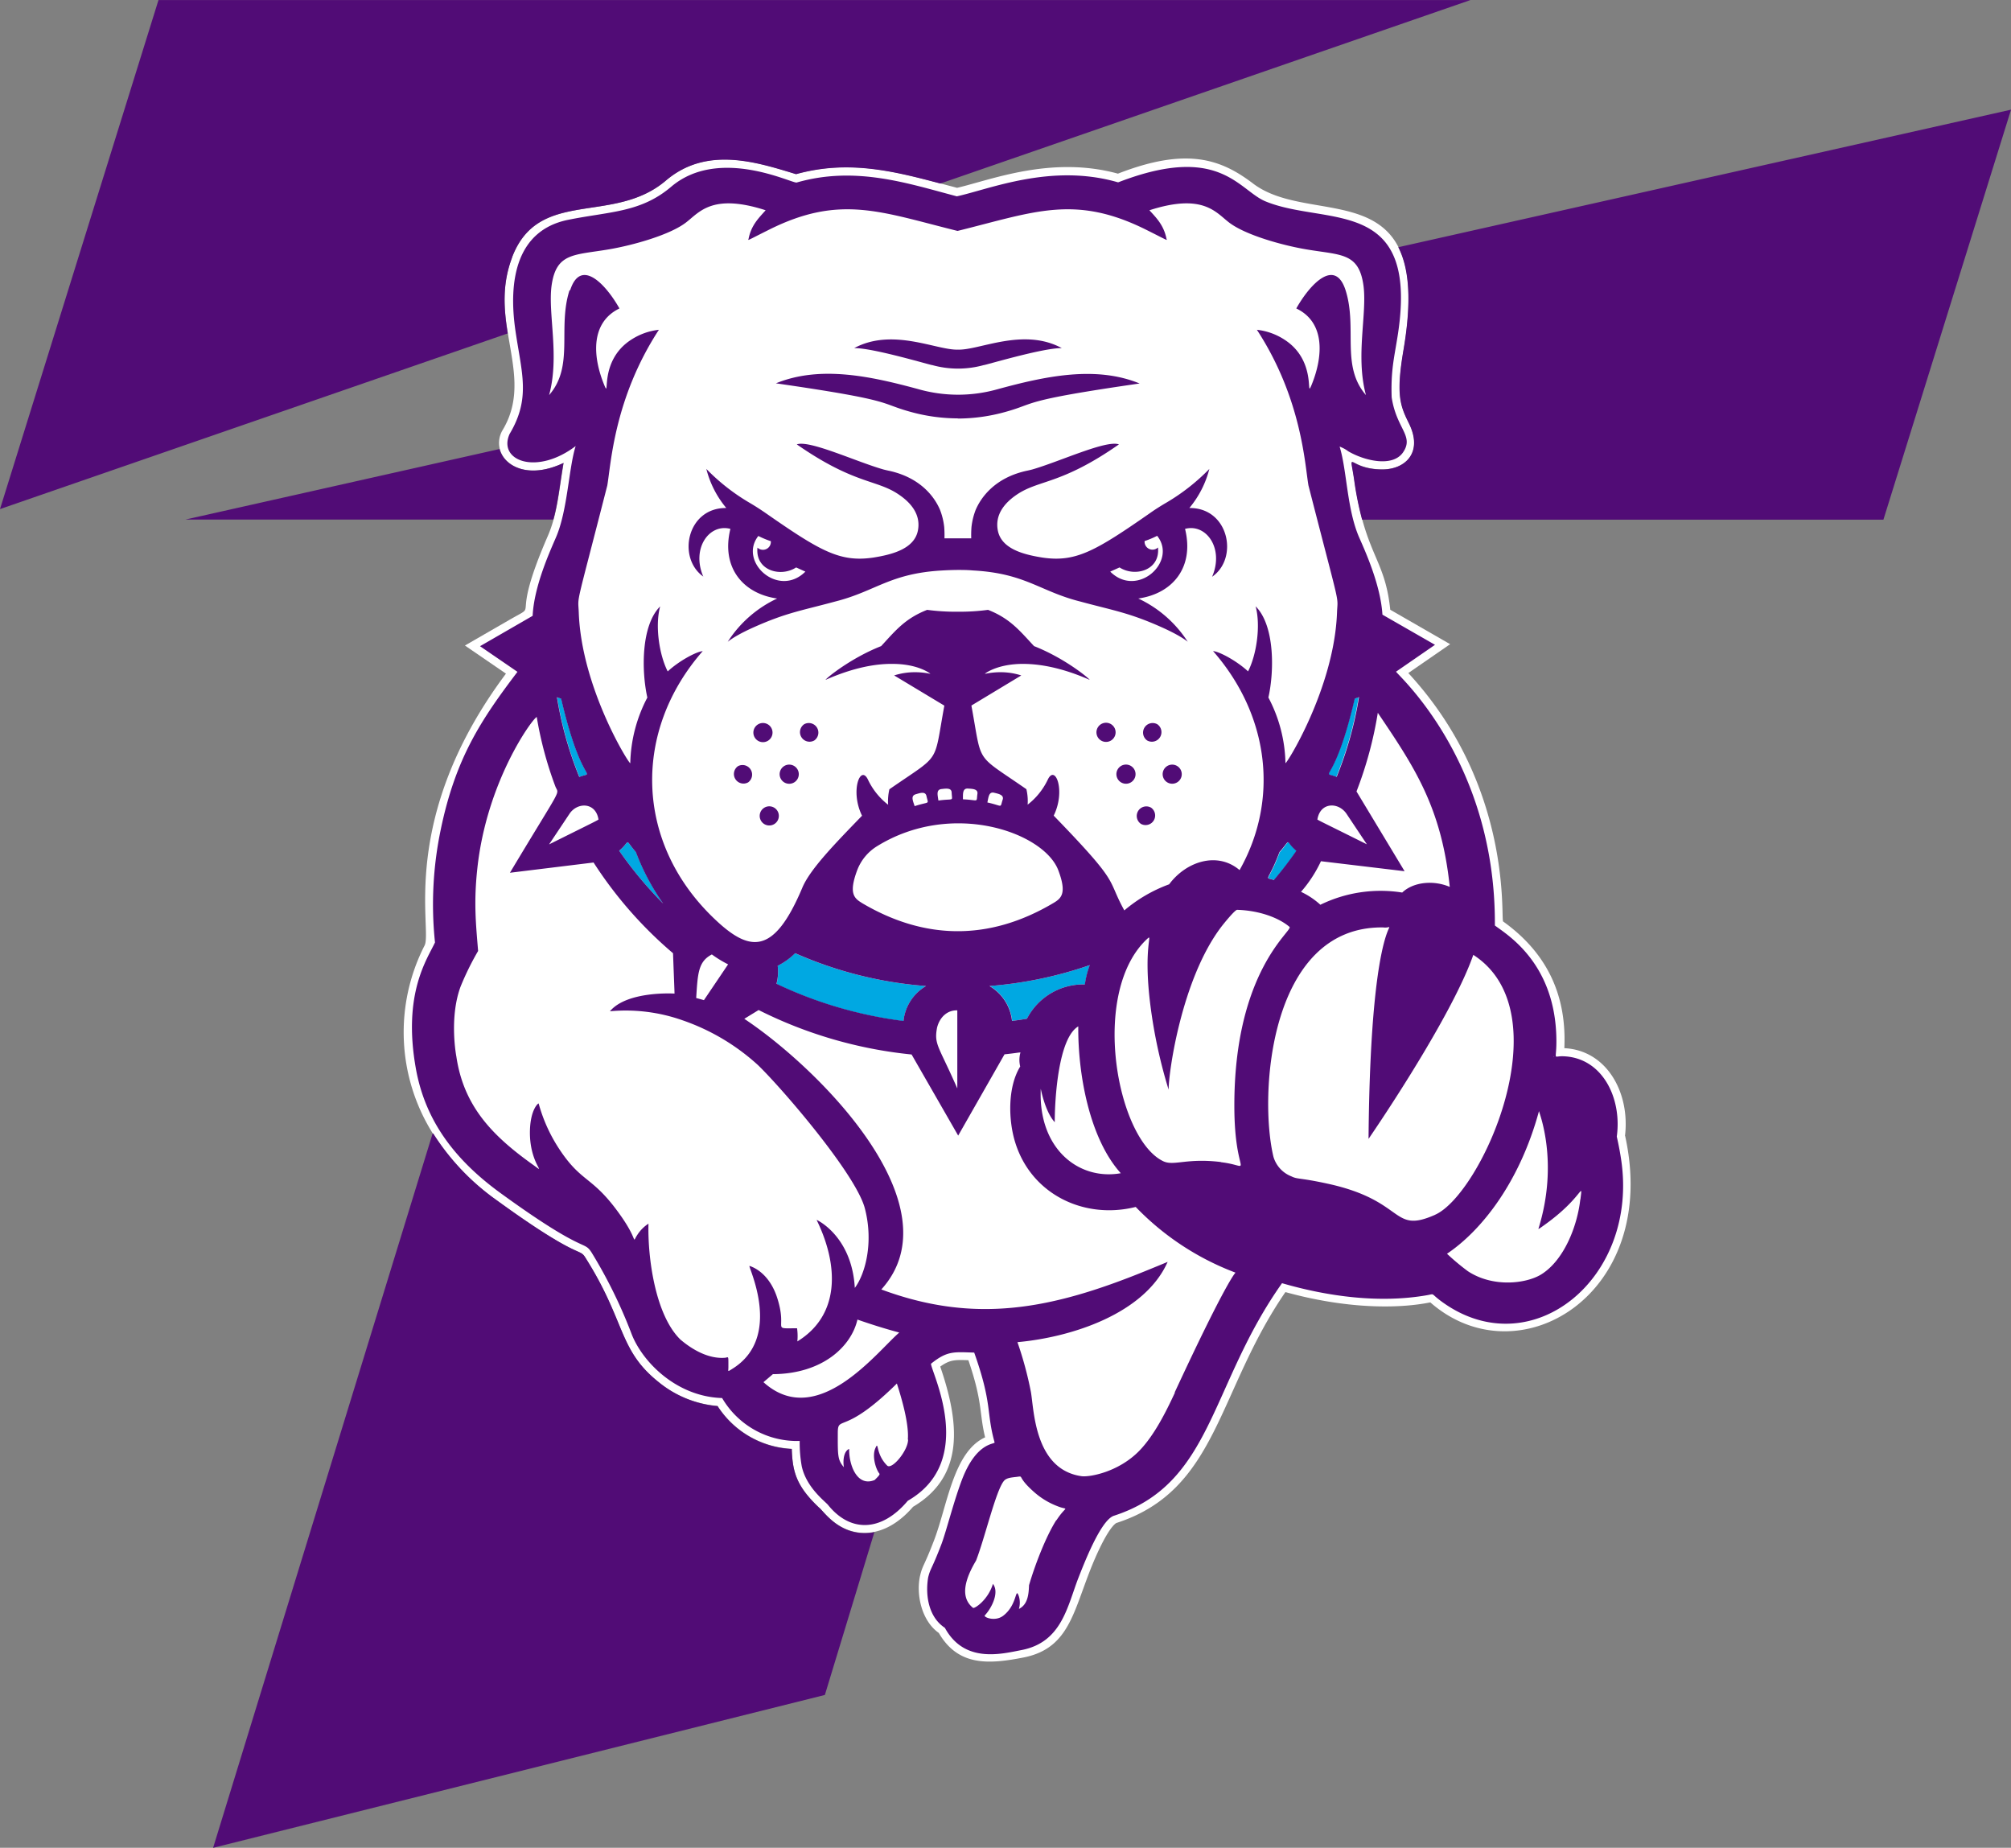 <svg id="Layer_1" data-name="Layer 1" xmlns="http://www.w3.org/2000/svg" width="480.89" height="441.79" viewBox="0 0 480.89 441.79">
  <rect x="0" y="0" width="480.89" height="441.79" fill="#808080" stroke="none"/>
  <defs>
    <style>
      .cls-1 {
        fill: #fff;
      }

      .cls-2 {
        fill: #510c76;
      }

      .cls-3 {
        fill: #00a8e2;
      }
    </style>
  </defs>
  <title>truman-bulldogs-logo-freelogovectors.net</title>
  <g>
    <path class="cls-1" d="M398.13,300.71c1.25-10.27-4.29-20.5-14.5-21,.62-13.32-4.67-23.15-14.63-30.29-.65-.47,2.49-32.17-22.68-59.4l10-6.9L342,174.88c-1-9.79-4.13-12.16-6.69-21.55a78.83,78.83,0,0,1-1.89-9.39c-1.15-8-1.65-2.62,6.73-2.62,5.39,0,9.82-3.93,6.36-11-2.05-4.15-3.17-6.7-1.31-17.58,2.06-12.08,1.27-19.66-1.24-24.56-6.48-12.66-24.49-7.38-34.78-15.21-7.73-5.88-15.92-8.73-32.3-2.35-15.94-4.37-30.48,1.54-38.46,3.39l-4-1.06c-11.47-3.07-22.14-5.66-34.49-2.24-9.45-2.87-21.36-6.78-31.13,1.54C156.22,83,138.36,73.91,132,90.63c-2.47,6.51-1.95,12.48-1,18.16,1.27,8,3.31,15.45-1.22,23.07a6,6,0,0,0-.72,4.59c1.11,4.22,7,7.25,15.28,3.33-.88,5.09-1.26,9.38-2.42,13.54a29.76,29.76,0,0,1-1.44,4.09c-9.41,21.69-1.36,15.42-9.14,19.91l-10.61,6.12,9.81,6.72c-26,34.79-17.51,61.21-19.46,65a45.54,45.54,0,0,0,2,45,56.66,56.66,0,0,0,15.06,15.84C148,330.37,148,327.43,149.41,329.65c9.82,15.45,7.87,22.09,17.54,29.84a25.74,25.74,0,0,0,14.19,5.75,22.34,22.34,0,0,0,17.74,10.25c.19,5.39,1,8.87,6.61,14.11,1.27,1.19,4.59,6,10.83,6a11.75,11.75,0,0,0,2.31-.24c3.63-.74,6.78-3.12,9.26-6,12.36-7.32,11.14-20,6.5-33.52,2.35-1.68,3.57-1.63,6.73-1.53,3.47,10.17,2.55,12.46,4,18.45-7.58,3.45-9,16.22-12.21,24.62-2.42,6.32-2.7,5.83-3.32,8.37-1,4.24.16,10.74,4.46,13.78,4.67,8.06,12.09,7.45,20.18,5.88,12.58-2.45,12-13.55,18.65-26.88,2.36-4.72,3.55-5.26,3.65-5.3,24.27-7.85,24-31.36,40.4-55.2,14.24,3.94,26.59,4.08,34.65,2.46,21,18.43,55-1.73,46.58-39.83" transform="translate(-9.55 -29.1)"/>
    <path class="cls-1" d="M277.59,309.6c-7.52-8.34-10.27-23.81-10.15-35.09-4.79,2.81-5.65,17.41-5.63,22.91-2.37-2.57-3.33-8-3.33-8-.67,14.27,9,22,19.11,20.19m-43.94-34.75c-.74,4,.4,4.32,4.83,14.46,0-.05,0,1.05,0-18.63-2.38-.09-4.24,1.65-4.85,4.17m29-37.62c-3.38-9.1-25.47-16.95-43.47-5.73a11.52,11.52,0,0,0-4.66,5.73c-2,5.33-.8,6.6,1.07,7.72,14.65,8.73,30.22,9.4,46,0,1.88-1.12,3.05-2.39,1.08-7.72M237.2,218.6c0-1.2-1.43-1-2.41-.85-1.35.14-.95,1.41-.76,2.75,3.88-.53,3.26.33,3.17-1.9m94.23,5.06c-1.88-2.79-6.19-2.78-6.92,1.27-.05.26-1.12-.38,11.81,6.06l-4.89-7.33" transform="translate(-9.55 -29.1)"/>
    <path class="cls-1" d="M345.4,237.39l-20-2.39a31.35,31.35,0,0,1-4.77,7.33,18.64,18.64,0,0,1,4.63,3.08,32.84,32.84,0,0,1,19.57-2.91c2.71-2.58,7.56-3,11.36-1.36-2-19.12-8.54-28.8-17.22-41.65a92.33,92.33,0,0,1-5.1,18.83l11.5,19.08ZM183.18,150.52a23.33,23.33,0,0,1-4.77-9.34,48.38,48.38,0,0,0,10.18,8c1.36.8,2.71,1.65,4,2.55,13.14,9.16,17.79,11.79,25.68,10.65,4.51-.71,9.9-2.07,10.74-6.53.68-3.65-1.5-6.47-4.57-8.54-5.33-3.61-10.55-2.33-24.4-12,3-1.13,14.24,4.15,20.73,6q.57.15,1.14.27c7.75,1.62,11.12,6.41,12.38,9.39a16.25,16.25,0,0,1,1,4.11,26,26,0,0,1,.06,2.69c1.32,0,2.36,0,3.2,0h0c.84,0,1.88,0,3.2,0a26,26,0,0,1,.06-2.69,16.25,16.25,0,0,1,1-4.11c1.26-3,4.63-7.77,12.38-9.39q.57-.12,1.14-.27c6.49-1.84,17.72-7.11,20.73-6-13.85,9.62-19.06,8.34-24.4,12-3.07,2.07-5.25,4.89-4.57,8.54.83,4.46,6.23,5.82,10.74,6.53,7.89,1.14,12.54-1.49,25.68-10.65,1.3-.9,2.65-1.75,4-2.55a48.64,48.64,0,0,0,10.18-8,23.46,23.46,0,0,1-4.77,9.34c9.44-.1,11.86,12,5.44,16.44,2.92-6.75-1.4-12.79-6.47-11.45,2.25,9.14-2.92,15.48-11.18,16.65a28.33,28.33,0,0,1,11.59,10c.66,1,.07-.42-5.94-3.11-7.94-3.55-11.5-4-19.53-6.17-9.72-2.46-13.07-6.76-25.69-7.44-1.2-.07-2.41-.1-3.61-.11h0c-1.14,0-2.33,0-3.61.11-12.63.68-16,5-25.69,7.44-8,2.16-11.59,2.62-19.53,6.17-6,2.69-6.6,4.07-5.94,3.11a28.27,28.27,0,0,1,11.6-10c-8.27-1.17-13.44-7.51-11.18-16.65-5.08-1.34-9.39,4.7-6.48,11.45-6.41-4.42-4-16.54,5.44-16.44M229,122.1a34.88,34.88,0,0,0,9.54,1.33h0a34.89,34.89,0,0,0,9.55-1.33c11.11-3,23.25-5.71,33.89-1.35-28.92,4.17-24.41,4.7-32.22,6.83a42.54,42.54,0,0,1-11.22,1.55h0a42.06,42.06,0,0,1-11.21-1.55c-7.82-2.13-3.31-2.66-32.23-6.83,10.65-4.36,22.79-1.67,33.9,1.35m9.54-9.45c5.07.2,15.59-5.32,24.83-.36-4.54-.07-18.6,4.18-18.67,4.06a24.2,24.2,0,0,1-6.16.84h0a24.51,24.51,0,0,1-6.15-.84c-.08.12-14.13-4.13-18.67-4.06,9.24-5,19.75.56,24.82.36m50.11,103.51a2.29,2.29,0,0,1,2.45-3.87,2.29,2.29,0,0,1-2.45,3.87m-4.77-10a2.29,2.29,0,0,1,2.44-3.87,2.29,2.29,0,0,1-2.44,3.87M282.4,226.1a2.29,2.29,0,0,1,2.45-3.87,2.29,2.29,0,0,1-2.45,3.87m-4.78-10a2.29,2.29,0,0,1,2.45-3.87,2.29,2.29,0,0,1-2.45,3.87m-4.77-10a2.29,2.29,0,0,1,2.45-3.87,2.29,2.29,0,0,1-2.45,3.87m-68.54,0a2.29,2.29,0,0,1-2.44-3.87,2.29,2.29,0,0,1,2.44,3.87m-4.77,10a2.29,2.29,0,0,1-2.45-3.87,2.29,2.29,0,0,1,2.45,3.87m-4.77,10a2.29,2.29,0,0,1-2.45-3.87,2.29,2.29,0,0,1,2.45,3.87m-4-23.78a2.29,2.29,0,0,1,2.45,3.87,2.29,2.29,0,0,1-2.45-3.87m-2.32,13.84a2.29,2.29,0,0,1-2.45-3.87,2.29,2.29,0,0,1,2.45,3.87m121-14.11a.11.11,0,0,1,0,.06c0-.09,0-.09,0-.06m-141.79.06v-.06s0,0,0,.06m-10.11-99.24c-6.85,3.27-6.51,11.3-3.63,18.32,1.5,3.65-1.46-5.75,6.44-10.85A15.14,15.14,0,0,1,167,108c-10.74,16.44-11.47,32.26-12.34,37.22-7.85,30.6-7,25.95-6.82,30.38.65,18.22,12.36,36.72,12.32,36a35.07,35.07,0,0,1,4.08-15.67c-1.41-6.23-1.55-17.2,3-21.79-1.26,4.7-.18,11.64,1.82,15.54,2.73-2.53,6.85-4.73,8.37-4.85-16.75,19.14-16.21,45.49,2.32,63.55,8.82,8.59,14.61,9.35,21.51-7,1.86-4.42,7.82-10.53,14.27-17.19-2.92-5.93-.35-12.46,1.45-8.55a16.5,16.5,0,0,0,4.78,5.93,12.62,12.62,0,0,1,.31-3.7c12.51-8.71,10.49-5.61,13.14-20h0l-12-7.21a15.89,15.89,0,0,1,4.94-.77,17.32,17.32,0,0,1,3.59.35l-.05,0,.18,0s-2.84-2.32-9.07-2.34c-3.93,0-9.22.84-16,3.81.33-.52,6.14-5.26,13.3-8.07,3.47-3.72,5.75-6.59,11-8.67a48.92,48.92,0,0,0,6.74.45h1.22a50.45,50.45,0,0,0,6.74-.45c5.28,2.08,7.56,4.95,11,8.67,7.16,2.81,13,7.55,13.31,8.07-6.8-3-12.09-3.85-16-3.81-6.23,0-9.07,2.34-9.07,2.34l.18,0-.05,0a17.32,17.32,0,0,1,3.59-.35,15.71,15.71,0,0,1,5,.77l-11.93,7.2c2.65,14.42.62,11.32,13.14,20a12.41,12.41,0,0,1,.3,3.7,16.62,16.62,0,0,0,4.79-5.93c1.8-3.91,4.37,2.62,1.45,8.55,16.32,16.86,12.47,14.67,16.88,22.66a35.16,35.16,0,0,1,10.72-6.24c4-5.36,11.46-7.95,16.84-3.39,9.44-16.71,7.2-36.9-6.34-52.37,1.52.12,5.64,2.32,8.37,4.85,2-3.9,3.08-10.84,1.81-15.55,4.61,4.6,4.46,15.57,3.06,21.8A35.23,35.23,0,0,1,317,211.57c0,.72,11.67-17.79,12.32-36,.16-4.42,1,.23-6.82-30.37-.87-5-1.61-20.78-12.34-37.22a15.14,15.14,0,0,1,6.62,2.37c7.9,5.1,4.94,14.5,6.44,10.85,2.88-7,3.22-15-3.63-18.32,3.31-5.89,9.28-12.16,11.78-4.35,2.9,9-1.19,18.09,4.88,25.06-2.54-9.32.29-19.32-.59-26.09-1.08-8-5.37-7.33-13.69-8.75-5.65-.95-14.83-3.48-18.65-6.58-3.09-2.42-6.25-6.83-18.85-2.77,1.64,1.85,3.43,3.55,4.08,6.81.09.45.81.69-4.91-2.17-17-8.49-26.75-4.22-45.06.3h0c-18.31-4.52-28-8.79-45.06-.3-5.72,2.86-5,2.62-4.91,2.17.65-3.26,2.44-5,4.08-6.81-12.6-4.06-15.76.35-18.85,2.77-3.82,3.1-13,5.63-18.66,6.58-8.32,1.42-12.6.72-13.69,8.75-.87,6.77,2,16.77-.58,26.09,6.08-7,2-16,4.88-25.06,2.51-7.8,8.48-1.53,11.79,4.35M381.23,281.74l-.21-.09s0,.12.21.09" transform="translate(-9.55 -29.1)"/>
    <path class="cls-1" d="M202.15,165.81l-2.22-1c-3.64,2.38-9.6.8-9.27-4.47,0-.48,0-.16.57.08a1.89,1.89,0,0,0,2.65-1.89,24.08,24.08,0,0,1-3-1.25c-4.92,6.15,4.75,15,11.23,8.56m41.21,53.1c.17-1.2-1.25-1.2-2.23-1.27-1.35-.1-1.18,1.23-1.23,2.58,3.91.15,3.15.89,3.46-1.31m42.86-61.66a22.11,22.11,0,0,1-3,1.26,1.9,1.9,0,0,0,2.66,1.89c.61-.25.53-.57.57-.08.33,5.26-5.63,6.85-9.27,4.46l-2.22,1c6.47,6.43,16.14-2.42,11.22-8.57m-55.13,62.14c-.26-1.19-1.62-.68-2.55-.41-1.3.37-.69,1.55-.27,2.84,3.75-1.22,3.29-.25,2.82-2.43m31.5,169.88a18.17,18.17,0,0,1-5.86-3.53c-4.24-3.77-2.18-3.8-4.1-3.55-1.39.17-2.47.26-3.06,1-1.93,2.42-4.53,13.63-6.63,19-2.26,3.79-4.19,8.56-.73,11.31.32.25,3.57-1.82,4.76-5.73,1.55,2-.19,5.65-1.92,7.52-.49.39,2.36,1.62,4.35.12,3.51-2.63,2.87-7.19,3.78-4.64a5.31,5.31,0,0,1,0,3c2-1,2.34-3.31,2.41-5.65,1.33-4.59,3.95-11.53,6.53-15.58,2.39-3.77,3-2.36.44-3.32m18.54-71.62c-12.23,3.07-24.88-2.93-28.78-15.32-1.67-5.28-1.92-13.25,1.16-18.25a6.55,6.55,0,0,1,.06-3.36c-.39,0-1.47.2-3.82.45l-11.08,19.42c-.14-.25,1.42,2.46-11.13-19.39A104.51,104.51,0,0,1,191,270.57l-3.43,2.11c17.66,11.67,50.86,44.73,32.77,64.71,22.51,8.35,40.78,4.68,63.13-4.4,5-2.05,5.34-2.23,5.34-2.2-5.46,12.33-22.81,18-35.92,19.2A84.84,84.84,0,0,1,256,361.86c.75,4.11.81,18.51,12.08,20.14,1.9.28,8.91-1,13.89-6.12,3.55-3.68,6.32-9.23,8.46-13.84C303,335,305,333.38,305,333.37a64.64,64.64,0,0,1-23.85-15.72m36.76-66.93c-2.3-2-6.78-3.89-12.52-4.08-.56,0-3.38,3.5-3.74,4-9.52,12.5-12.66,34.8-12.65,39a119.56,119.56,0,0,1-4.38-20.27c-1.7-13.6.53-16.93-.59-15.92-14,12.63-7.5,48,3.72,53.32,2.55,1.2,5.56-.78,13.75.18s3.27,4.29,3.22-13.27c-.08-32.59,14.15-42.12,13.19-43" transform="translate(-9.55 -29.1)"/>
    <path class="cls-1" d="M361.83,257.4c-4.26,12.23-17.82,33.4-25.05,44,.5-57.8,8.08-50,3.49-50.56-27.24-.36-29.78,40-26.23,54.84a7.18,7.18,0,0,0,4.27,4.67c1.57.77,1.8.25,8.74,1.77,18.71,4.08,15.11,12.09,25.64,7.43,11.07-4.9,30.66-48.27,9.14-62.14M209.93,371.79c0,5.34,0,6.36,1.46,8.09-.25-1.56-.06-3.82,1.26-4.38-.08,3.83,1.89,9.17,6.09,7.44,1.49-1.45,1.2-1.41,1-1.72-.78-1.15-1.63-4-.83-5.87.88-2,0,1.29,2.83,4.14,1.07,1.07,5-3.56,5-6.22.31-3.74-1.47-9.84-2.61-13.4-12.85,12.7-14.13,7.36-14.14,11.92m39.46-151.5c.39-1.15-1-1.41-2-1.65-1.31-.33-1.38,1-1.67,2.32,3.86.85,3,1.45,3.66-.67M378.8,322c-.87.62-1.43,1-1.4.88,5-16,.14-27.8.13-28.15-4.59,16.93-13.64,28.51-22,34.11a53.75,53.75,0,0,0,5,4.19c6.06,4,13.95,2.93,17.47.8,5.43-3.31,8.67-11.39,9.41-18,.52-4.67.68-.48-8.65,6.17M152.65,224.93c-.72-4.05-5-4.06-6.91-1.27l-4.9,7.33c12.93-6.44,11.86-5.8,11.81-6.06m23.43,42.79c.58.15,1.2.32,1.85.51,3.66-5.43,1.18-1.77,5.78-8.56a26.48,26.48,0,0,1-3.88-2.37c-3.29,1.69-3.39,4.59-3.75,10.42m48.55,80q-5.06-1.37-10-3.1c-1.47,6.44-8.37,13-20.21,13.05l-2.27,1.92c12.86,11.6,27.16-7.32,32.48-11.87M142.94,218.8h0c.07,0,0-.08,0,0" transform="translate(-9.55 -29.1)"/>
    <path class="cls-1" d="M188.81,331.75c2.58.88,5.23,3.36,6.61,7.61,2.57,8-1.61,7.34,4.75,7.31a13,13,0,0,1,.07,3.14c10.21-6.26,9.94-18.07,4.66-28.94-.06-.12,0-.12.19,0,1.06.55,8.24,4.69,8.89,16.15,2.48-3.26,4.52-10.68,2.45-18.84-1.89-8-19.7-28.74-25.6-34.43a51.53,51.53,0,0,0-18-10.7,40.55,40.55,0,0,0-17.41-2.17c4.1-4.91,15.43-4.16,15.41-4.23s.07.75-.32-9.65a98.11,98.11,0,0,1-19-21.69l-20,2.45c12.92-21.57,11.7-18.42,10.85-20.69a89.8,89.8,0,0,1-4.45-16.56c-1.23.62-12,15.51-14.2,36.17-.87,8.1-.36,13.1.19,19.78a66.43,66.43,0,0,0-4.2,8.54c-2.74,7.54-1,16.74-1,16.71,1.77,12,8.72,19,18.15,25.74,4,2.89-.83.11-.55-8.24.17-4.92,2-6.41,2.08-6.28a37.78,37.78,0,0,0,5,11c5.38,8.08,7.8,6.24,14.36,15.45,4.67,6.52,2.83,7.08,4.19,5a9.09,9.09,0,0,1,2.7-2.73c-.21,7.87,1.56,21.79,7.64,27.71,2.94,2.49,6.81,4.66,10.67,4.35.87-.08.81-.75.81,2.27,0,1.06-.26,1.12.83.45,12.51-7.62,3.63-24.88,4.22-24.68" transform="translate(-9.55 -29.1)"/>
    <path class="cls-2" d="M129,136.46,53.87,153.33h88c1.16-4.16,1.54-8.46,2.42-13.54-8.23,3.92-14.17.89-15.28-3.33M490.45,55.32,343.92,88.21c2.51,4.9,3.3,12.48,1.24,24.56-1.86,10.89-.74,13.44,1.31,17.58,3.46,7.05-1,11-6.36,11-8.37,0-7.88-5.36-6.73,2.61a76.6,76.6,0,0,0,1.89,9.39H459.93ZM132,90.63c6.35-16.72,24.2-7.64,36.78-18.35,9.77-8.31,21.68-4.41,31.13-1.53,12.35-3.42,23-.83,34.5,2.23L361.19,29.11H47.45L9.55,150.82l121.41-42c-.9-5.67-1.42-11.64,1.06-18.16m73.48,299c-5.58-5.24-6.43-8.72-6.62-14.11a22.34,22.34,0,0,1-17.74-10.25A25.74,25.74,0,0,1,167,359.5c-9.67-7.75-7.72-14.39-17.54-29.84-1.41-2.21-1.44.72-21.32-13.74a56.75,56.75,0,0,1-15-15.84l-.16.1L60.51,470.9,206.8,434.35l11.84-38.92h0a11,11,0,0,1-2.31.24c-6.24,0-9.57-4.86-10.83-6.05" transform="translate(-9.55 -29.1)"/>
    <path class="cls-3" d="M251.56,273.2c1.2-.16,2.39-.33,3.57-.53a15.16,15.16,0,0,1,13.88-8.2,20.12,20.12,0,0,1,1.18-4.63,95.49,95.49,0,0,1-24,5,11,11,0,0,1,5.4,8.35m64-40.37c-2.79,7.45-3.74,5.86-1.34,6.68q2.86-3.36,5.38-7c-2.9-2.42-1.07-3.08-4,.32M225.61,273.2a11,11,0,0,1,5.4-8.35A95,95,0,0,1,199.67,257a15.75,15.75,0,0,1-4.16,3,11.11,11.11,0,0,1-.27,4.37,100.14,100.14,0,0,0,30.37,8.89M329.1,214.87a88.4,88.4,0,0,0,5.34-19.08c-.33.13-.67.25-1,.35-5,21.49-8.48,17.1-4.33,18.73M157.6,232.51a93.92,93.92,0,0,0,10.69,12.78,54.39,54.39,0,0,1-6.65-12.46c-3-3.4-1.14-2.74-4-.32m-13.87-36.37a9.12,9.12,0,0,1-1-.35,88.4,88.4,0,0,0,5.34,19.08c4.14-1.63.66,2.76-4.34-18.73" transform="translate(-9.55 -29.1)"/>
    <path class="cls-2" d="M309.47,202.05s0,0,0,.06a.13.13,0,0,0,0-.06M186,212.3a2.29,2.29,0,0,0,2.45,3.86A2.29,2.29,0,0,0,186,212.3m7.22-6.11a2.29,2.29,0,0,0-2.45-3.87,2.29,2.29,0,0,0,2.45,3.87m86.81,6.07a2.29,2.29,0,0,0-2.45,3.87,2.29,2.29,0,0,0,2.45-3.87m-4.77-10a2.29,2.29,0,0,0-2.45,3.87,2.29,2.29,0,0,0,2.45-3.87m9.54,19.94a2.29,2.29,0,0,0-2.44,3.87,2.29,2.29,0,0,0,2.44-3.87m6.28-9.93a2.28,2.28,0,0,0-2.44,3.86,2.28,2.28,0,0,0,2.44-3.86m-4.77-10a2.29,2.29,0,0,0-2.44,3.87,2.29,2.29,0,0,0,2.44-3.87m-84.48,0a2.29,2.29,0,0,0,2.44,3.87,2.29,2.29,0,0,0-2.44-3.87m-4.78,10a2.29,2.29,0,0,0,2.45,3.87,2.29,2.29,0,0,0-2.45-3.87m-29.4-10.21s0,0,0,.06,0-.09,0-.06m24.63,20.18a2.29,2.29,0,0,0,2.45,3.87,2.29,2.29,0,0,0-2.45-3.87m-1.4-65a20.84,20.84,0,0,0,3,1.25,1.89,1.89,0,0,1-2.65,1.9c-.62-.25-.53-.57-.57-.08-.33,5.26,5.63,6.84,9.27,4.46l2.21,1c-6.47,6.44-16.13-2.41-11.22-8.56m86.3,7.53c3.63,2.38,9.6.8,9.26-4.46,0-.49,0-.17-.56.08a1.9,1.9,0,0,1-2.66-1.9,20.84,20.84,0,0,0,3-1.25c4.92,6.15-4.75,15-11.22,8.56l2.22-1M177.74,167c-2.92-6.76,1.4-12.8,6.47-11.45-2.26,9.13,2.92,15.48,11.18,16.65a28.21,28.21,0,0,0-11.59,10c-.67,1-.07-.41,5.94-3.1,7.94-3.55,11.5-4,19.53-6.18,9.72-2.45,13.06-6.75,25.69-7.43,1.2-.07,2.4-.11,3.61-.12h0c1.14,0,2.34,0,3.62.12,12.62.68,16,5,25.68,7.43,8,2.17,11.59,2.63,19.54,6.18,6,2.69,6.6,4.07,5.94,3.1a28.3,28.3,0,0,0-11.6-10c8.26-1.17,13.44-7.51,11.18-16.65,5.07-1.35,9.39,4.69,6.47,11.45,6.42-4.42,4-16.54-5.44-16.44a23.67,23.67,0,0,0,4.78-9.34,48.9,48.9,0,0,1-10.18,8c-1.37.8-2.72,1.64-4,2.55-13.14,9.15-17.79,11.79-25.67,10.65-4.52-.71-9.91-2.07-10.74-6.53-.68-3.65,1.49-6.47,4.56-8.54,5.34-3.61,10.55-2.33,24.41-12-3-1.13-14.24,4.14-20.74,6-.38.1-.75.19-1.13.27-7.76,1.62-11.12,6.41-12.39,9.39a16.25,16.25,0,0,0-1,4.11,26,26,0,0,0-.06,2.69c-1.07,0-2.14,0-3.2,0h0c-1.06,0-2.13,0-3.2,0a26,26,0,0,0-.06-2.69,16.25,16.25,0,0,0-1-4.11c-1.26-3-4.63-7.77-12.38-9.39q-.57-.12-1.14-.27c-6.49-1.84-17.72-7.11-20.73-6,13.85,9.62,19.07,8.34,24.4,12,3.07,2.07,5.25,4.89,4.57,8.54-.83,4.46-6.23,5.82-10.74,6.53-7.89,1.14-12.54-1.5-25.68-10.65-1.3-.9-2.64-1.76-4-2.55a49,49,0,0,1-10.18-8,23.52,23.52,0,0,0,4.77,9.34c-9.43-.1-11.84,12-5.43,16.44m54.68-50.61a23,23,0,0,0,12.31,0c.07.12,14.13-4.13,18.67-4.06-9.24-5-19.76.56-24.83.36-5.07.2-15.58-5.32-24.82-.36,4.54-.07,18.59,4.18,18.67,4.06m6.15,12.78h0a42.54,42.54,0,0,0,11.22-1.55c7.81-2.14,3.3-2.66,32.22-6.83-10.64-4.36-22.78-1.67-33.9,1.35a34.78,34.78,0,0,1-9.54,1.33h0A34.88,34.88,0,0,1,229,122.1c-11.11-3-23.25-5.71-33.9-1.35,28.92,4.17,24.41,4.69,32.22,6.83a42.51,42.51,0,0,0,11.22,1.55" transform="translate(-9.55 -29.1)"/>
    <path class="cls-2" d="M387.45,315.84c-.74,6.61-4,14.69-9.41,18-3.52,2.14-11.41,3.18-17.47-.8a55,55,0,0,1-5-4.18c8.35-5.61,17.4-17.18,22-34.11,0,.34,4.85,12.13-.14,28.15,0,.12.53-.26,1.4-.89,9.33-6.64,9.17-10.83,8.65-6.16m-34.76,3.7c-10.53,4.66-6.93-3.35-25.64-7.43-6.94-1.51-7.17-1-8.74-1.77a7.2,7.2,0,0,1-4.27-4.67c-3.55-14.8-1-55.2,26.23-54.84,4.6.56-3-7.23-3.49,50.56,7.23-10.59,20.79-31.76,25.05-44,21.52,13.87,1.93,57.24-9.14,62.14m-51.21-12.61c-8.19-1-11.2,1-13.75-.17-11.22-5.28-17.69-40.69-3.72-53.33,1.12-1-1.11,2.32.59,15.93A119.56,119.56,0,0,0,289,289.63c0-4.23,3.13-26.53,12.65-39,.36-.47,3.18-4,3.74-4,5.74.19,10.22,2.11,12.52,4.08,1,.82-13.28,10.36-13.19,43,.05,17.55,5,14.22-3.22,13.26m-11,55.11c-2.14,4.61-4.91,10.16-8.46,13.84-5,5.17-12,6.4-13.89,6.12-11.27-1.63-11.33-16-12.08-20.13A86,86,0,0,0,252.85,350c13.11-1.19,30.46-6.87,35.92-19.2,0,0-.3.15-5.34,2.2-22.35,9.08-40.62,12.76-63.13,4.4,18.09-20-15.11-53-32.77-64.71l3.43-2.1a104.76,104.76,0,0,0,36.58,10.63l11.14,19.39,11.08-19.43c2.34-.24,3.43-.45,3.81-.45a6.7,6.7,0,0,0-.06,3.37c-3.08,5-2.83,13-1.16,18.25,3.9,12.39,16.55,18.38,28.78,15.32A64.85,64.85,0,0,0,305,333.38S303,335,290.46,362m-28.31,30.54c-2.58,4.06-5.2,11-6.53,15.59-.07,2.34-.37,4.64-2.42,5.65a5.27,5.27,0,0,0,0-3c-.91-2.54-.27,2-3.78,4.65-2,1.5-4.84.27-4.35-.13,1.73-1.86,3.47-5.55,1.92-7.51-1.19,3.91-4.44,6-4.76,5.73-3.45-2.75-1.52-7.52.73-11.31,2.1-5.4,4.7-16.61,6.63-19,.59-.75,1.67-.84,3.07-1,1.91-.25-.15-.22,4.09,3.55a18.17,18.17,0,0,0,5.86,3.53c2.59,1,2-.45-.44,3.31m-35.47-19.31c0,2.66-3.89,7.29-5,6.22-2.87-2.85-1.95-6.14-2.83-4.14-.81,1.84.05,4.72.83,5.87.22.32.5.27-1,1.72-4.2,1.73-6.17-3.61-6.09-7.44-1.32.56-1.52,2.82-1.26,4.38-1.5-1.73-1.47-2.75-1.46-8.09,0-4.56,1.28.78,14.13-11.92,1.15,3.56,2.93,9.66,2.62,13.4m-34.53-13.72,2.26-1.92c11.85-.07,18.75-6.61,20.22-13.05,3.25,1.14,6.67,2.21,10,3.1-5.31,4.55-19.61,23.47-32.47,11.87m-7.56-3.12c-1.09.67-.84.6-.83-.45,0-3,.06-2.35-.81-2.27-3.86.31-7.73-1.86-10.66-4.35-6.09-5.93-7.86-19.84-7.64-27.71a8.84,8.84,0,0,0-2.7,2.73c-1.37,2.06.47,1.5-4.19-5-6.57-9.21-9-7.37-14.37-15.46a38,38,0,0,1-5-11c-.09-.13-1.91,1.36-2.08,6.28-.28,8.35,4.58,11.13.55,8.24-9.43-6.76-16.38-13.77-18.15-25.74,0,0-1.78-9.17,1-16.71a66.43,66.43,0,0,1,4.2-8.54c-.55-6.68-1.06-11.68-.18-19.78,2.23-20.66,13-35.55,14.2-36.17a87.9,87.9,0,0,0,4.44,16.57c.85,2.26,2.06-.89-10.85,20.68l20-2.45a98.11,98.11,0,0,0,19,21.69c.39,10.4.39,9.67.32,9.65s-11.31-.68-15.41,4.23a40.74,40.74,0,0,1,17.41,2.17,51.69,51.69,0,0,1,18,10.7c5.89,5.69,23.7,26.43,25.6,34.44,2.07,8.15,0,15.57-2.45,18.83-.65-11.46-7.83-15.6-8.89-16.15-.18-.12-.25-.12-.19,0,5.28,10.88,5.55,22.68-4.66,28.94a13,13,0,0,0-.07-3.14c-6.36,0-2.18.65-4.76-7.31-1.37-4.25-4-6.73-6.6-7.6-.59-.21,8.29,17.05-4.22,24.67M143.73,196.14c5,21.49,8.48,17.1,4.34,18.73a87.84,87.84,0,0,1-5.34-19.08,9.12,9.12,0,0,0,1,.35m-.79,22.66c0-.08.08,0,0,0h0m2.8,4.86c1.88-2.79,6.19-2.79,6.91,1.26,0,.26,1.12-.37-11.8,6.07l4.89-7.33m22.55,21.63a93.85,93.85,0,0,1-10.68-12.78c2.89-2.42,1.07-3.08,4,.32a54.15,54.15,0,0,0,6.64,12.46m15.41,14.38-5.78,8.56c-.61-.18-1.23-.35-1.85-.51.37-5.84.47-8.73,3.75-10.42a27.53,27.53,0,0,0,3.88,2.37m62-38.71c.29-1.32.35-2.65,1.66-2.31.94.23,2.38.49,2,1.64-.7,2.12.19,1.52-3.66.67m-5.84-.75c0-1.34-.12-2.67,1.23-2.57,1,.07,2.4.07,2.23,1.26-.31,2.21.45,1.47-3.46,1.31m-5.11-2.46c1-.11,2.38-.35,2.41.85.09,2.23.71,1.37-3.17,1.9-.18-1.34-.58-2.61.76-2.75M228.54,219c.93-.27,2.29-.78,2.55.41.47,2.18.93,1.21-2.82,2.43-.42-1.29-1-2.47.27-2.84m-33,41a16.08,16.08,0,0,0,4.16-3A94.89,94.89,0,0,0,231,264.85a11,11,0,0,0-5.4,8.35,100.14,100.14,0,0,1-30.37-8.89,11.12,11.12,0,0,0,.28-4.37m20.07-15c-1.87-1.12-3.05-2.39-1.07-7.72a11.52,11.52,0,0,1,4.66-5.73c18-11.22,40.09-3.37,43.47,5.73,2,5.33.8,6.6-1.08,7.72-15.76,9.4-31.33,8.73-46,0m22.89,44.36c-4.43-10.14-5.57-10.42-4.83-14.46.61-2.52,2.46-4.26,4.85-4.17,0,19.67,0,18.58,0,18.63M269,264.47a15.16,15.16,0,0,0-13.88,8.2c-1.19.2-2.38.37-3.57.53a11,11,0,0,0-5.4-8.35,95.6,95.6,0,0,0,24-5,20.64,20.64,0,0,0-1.18,4.63m8.58,45.13c-10.1,1.78-19.78-5.92-19.12-20.2,0,0,1,5.45,3.34,8,0-5.5.84-20.1,5.63-22.91-.11,11.28,2.63,26.75,10.15,35.09m42-77.09q-2.52,3.63-5.38,7c-2.4-.82-1.45.77,1.34-6.68,3-3.4,1.14-2.74,4-.32m-173.77-134c-2.91,9.06,1.19,18.09-4.88,25.06,2.54-9.32-.29-19.32.58-26.09,1.09-8,5.37-7.33,13.69-8.75,5.65-.95,14.84-3.48,18.66-6.58,3.09-2.42,6.25-6.83,18.85-2.77-1.65,1.86-3.43,3.55-4.08,6.81-.09.45-.81.69,4.91-2.17,17-8.49,26.75-4.22,45.06.3h0c18.31-4.52,28-8.79,45.06-.3,5.72,2.86,5,2.62,4.9,2.17-.65-3.26-2.43-5-4.08-6.81,12.6-4.06,15.77.35,18.85,2.77,3.83,3.1,13,5.63,18.66,6.58,8.32,1.42,12.61.71,13.69,8.75.87,6.77-1.95,16.77.58,26.09-6.07-7-2-16-4.87-25.06-2.5-7.8-8.47-1.54-11.79,4.35,6.86,3.27,6.52,11.3,3.64,18.32-1.51,3.65,1.46-5.75-6.45-10.85a15.05,15.05,0,0,0-6.61-2.37c10.73,16.44,11.47,32.26,12.33,37.22,7.85,30.6,7,25.95,6.83,30.37-.66,18.22-12.36,36.73-12.33,36a34.91,34.91,0,0,0-4.08-15.67c1.41-6.23,1.56-17.2-3.05-21.8,1.26,4.71.19,11.65-1.81,15.55-2.74-2.53-6.85-4.73-8.37-4.85,13.54,15.47,15.78,35.66,6.34,52.36-5.38-4.55-12.84-2-16.84,3.4a35.16,35.16,0,0,0-10.72,6.24c-4.41-8-.56-5.81-16.89-22.66,2.93-5.93.36-12.46-1.44-8.55a16.62,16.62,0,0,1-4.79,5.93,12.41,12.41,0,0,0-.3-3.7c-12.52-8.71-10.49-5.61-13.15-20l11.93-7.2a16.19,16.19,0,0,0-4.94-.77,17.69,17.69,0,0,0-3.59.36l0,0-.18,0s2.84-2.33,9.07-2.35c3.93,0,9.22.84,16,3.82-.34-.53-6.15-5.26-13.31-8.07-3.47-3.73-5.74-6.6-11-8.67a50.53,50.53,0,0,1-6.74.45H238a52.19,52.19,0,0,1-6.74-.45c-5.28,2.07-7.56,4.94-11,8.67-7.15,2.81-13,7.54-13.3,8.07,6.8-3,12.09-3.86,16-3.82,6.23,0,9.07,2.35,9.07,2.35l-.18,0,.05,0a17.69,17.69,0,0,0-3.59-.36,16.19,16.19,0,0,0-4.94.77l12,7.22h0c-2.65,14.4-.63,11.31-13.14,20a12.42,12.42,0,0,0-.3,3.7,16.53,16.53,0,0,1-4.79-5.93c-1.8-3.91-4.37,2.62-1.45,8.55-6.45,6.66-12.41,12.77-14.27,17.19-6.89,16.37-12.69,15.61-21.51,7-18.52-18.05-19.07-44.4-2.32-63.54-1.52.12-5.64,2.32-8.37,4.85-2-3.9-3.08-10.84-1.81-15.54-4.61,4.59-4.46,15.56-3.06,21.79a35.25,35.25,0,0,0-4.08,15.67c0,.72-11.67-17.78-12.32-36-.16-4.43-1,.22,6.82-30.37.87-5,1.61-20.79,12.34-37.23a15.14,15.14,0,0,0-6.62,2.37c-7.9,5.1-4.94,14.5-6.44,10.85-2.88-7-3.23-15,3.63-18.32-3.32-5.88-9.29-12.15-11.79-4.35m187.64,97.62c.34-.1.68-.22,1-.35a87.88,87.88,0,0,1-5.34,19.08c-4.15-1.63-.66,2.76,4.33-18.73m-8.92,28.79c.73-4.05,5-4.06,6.92-1.27l4.89,7.33c-12.92-6.44-11.85-5.8-11.81-6.06M339,199.49c8.68,12.86,15.25,22.53,17.23,41.66-3.81-1.64-8.66-1.23-11.37,1.35a32.85,32.85,0,0,0-19.57,2.92,18.51,18.51,0,0,0-4.63-3.09,31.19,31.19,0,0,0,4.77-7.32l20,2.39-11.5-19.07a92.42,92.42,0,0,0,5.1-18.84m42,82.16.21.09c-.22,0-.25-.1-.21-.09m15.15,19.13c1.26-9.35-3.62-19-13.06-19.14-2.51,0-1.12,1.28-1.44-5.59-.84-17.18-12-23.63-14.66-25.67.24-39.58-23.63-60.2-23.63-60.69l9.31-6.42-12.57-7.21c-.43-7-4-14.92-5.58-18.5-2.94-6.79-2.9-16-4.66-21.68a7.89,7.89,0,0,1,2.05,1.11c3.8,2.23,10.55,3.91,13.09.31,2.77-4-1.54-5.59-2.69-13.2-.22-6.17.58-9.44,1.24-13.54,6-35-16.8-27.3-31.4-33.31-6.18-2.54-10.59-13.15-32.64-5.51-3.08,1.07-2.41,1-2.86.89-15.87-4.51-30.6,1.74-38.32,3.41-11.7-3.08-24.22-7.35-38.3-3.3-1,.31-18.54-8.71-30,1-7.3,6.21-14.65,5.89-24.71,7.93C133.13,84.18,131,96,132.83,108.31c1.46,10,3.69,16-1.42,24.55-2.87,6.39,6.42,10,15.8,2.89-1.67,5.22-1.91,15.34-4.7,21.81-1.57,3.63-5.25,11.75-5.59,18.78l-12.58,7.26,8.95,6.13c-8.64,11.4-14.76,20.51-18.33,37.65a87.32,87.32,0,0,0-1.39,27.05c-1.79,3.89-7.79,12.13-4.58,30.12,2.29,12.88,9.71,22.14,20.24,29.8,20.64,15,19.81,11.12,21.82,14.27a116.46,116.46,0,0,1,9.43,19.15c2.5,6.8,10.76,15.27,21.75,15.59a20.75,20.75,0,0,0,18.55,10.26,32.17,32.17,0,0,0,.49,6.05c1.1,5.09,5.59,8.39,6.29,9.25,5.28,6.57,12.72,6.55,19.07-1,16.64-9.55,5.55-30.84,5.55-32.76,3.92-3.16,5.5-2.8,10.33-2.67,4.39,12.37,2.84,14.2,4.88,21.48,0,.5-4.21-.13-7.66,8.54-2,5.13-3.79,12.33-5,15.64-2.45,6.42-2.68,5.82-3.24,8.14-.72,4.42.21,9.54,4,12,4.68,8.59,13.54,6.25,18.36,5.32,9.61-1.87,10.92-10.41,13.58-17.26,1.3-3.29,5.31-13.77,8.47-14.84,23.69-7.66,22.88-31.15,40.22-55.61,10.95,3.18,23.3,4.86,34.68,2.87,2.07-.36.58-.54,3.86,1.79,21.24,15.06,47-5.83,42.51-34.5-.46-3-1-5.14-1-5.24" transform="translate(-9.55 -29.1)"/>
  </g>
</svg>
